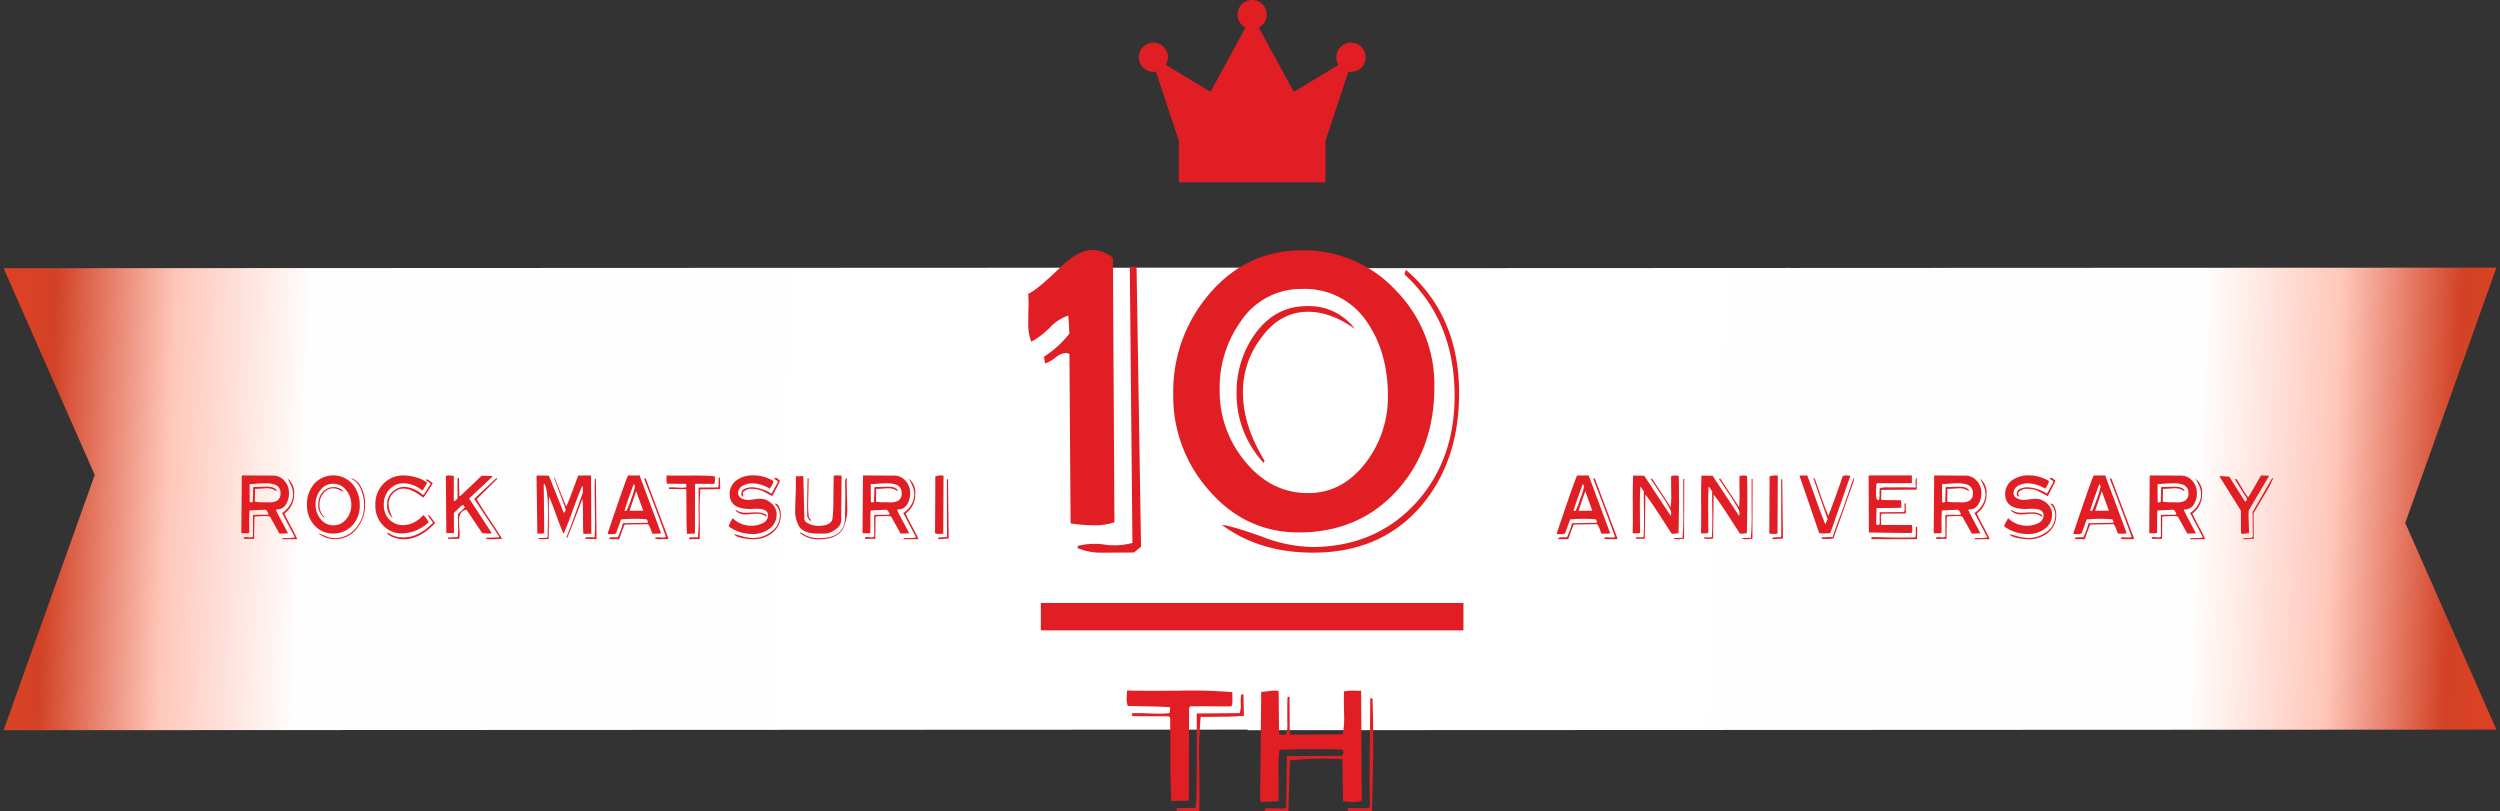 <svg xmlns="http://www.w3.org/2000/svg" xmlns:xlink="http://www.w3.org/1999/xlink" width="531.361" height="172.474" viewBox="0 0 531.361 172.474">
  <rect x="0" y="0" width="531.361" height="172.474" fill="#333333" stroke="none"/>
  <defs>
    <linearGradient id="linear-gradient" x1="-0.01" y1="0.484" x2="1" y2="0.5" gradientUnits="objectBoundingBox">
      <stop offset="0" stop-color="#e14124"/>
      <stop offset="0.049" stop-color="#d24226"/>
      <stop offset="0.143" stop-color="#ffc7ba"/>
      <stop offset="0.251" stop-color="#fffefe"/>
      <stop offset="1" stop-color="#fff"/>
    </linearGradient>
    <linearGradient id="linear-gradient-2" x1="-0.01" y1="0.484" x2="0.153" y2="0.486" gradientUnits="objectBoundingBox">
      <stop offset="0" stop-color="#e14124"/>
      <stop offset="0.212" stop-color="#d24226"/>
      <stop offset="1" stop-color="#fff"/>
    </linearGradient>
  </defs>
  <g id="maintitle01" transform="translate(-1553.891 -1645.88)">
    <g id="グループ_43" data-name="グループ 43" transform="translate(1554.657 1702.766)" style="isolation: isolate">
      <path id="パス_558" data-name="パス 558" d="M.767.619l19.37,43.927L.767,98.81l265.425-.121V.5Z" transform="translate(-0.767 -0.499)" stroke="rgba(0,0,0,0)" stroke-width="1" fill="url(#linear-gradient)"/>
      <path id="パス_559" data-name="パス 559" d="M.767.621h0L266.194.5V98.69L.767,98.811,20.135,44.548.767.621h0L20.135,44.548.767,98.811l265.427-.121V.5L.767.621Z" transform="translate(-0.767 -0.5)" stroke="rgba(0,0,0,0)" stroke-width="1" fill="url(#linear-gradient-2)"/>
    </g>
    <g id="グループ_42" data-name="グループ 42" transform="translate(2084.484 1801.077) rotate(180)" style="isolation: isolate">
      <path id="パス_558-2" data-name="パス 558" d="M0,.119,19.37,44.046,0,98.309l265.425-.121V0Z" transform="translate(0 0.001)" stroke="rgba(0,0,0,0)" stroke-width="1" fill="url(#linear-gradient)"/>
      <path id="パス_559-2" data-name="パス 559" d="M0,.121H0L265.427,0V98.19L0,98.311,19.368,44.048,0,.121H0L19.368,44.048,0,98.311l265.427-.121V0L0,.121Z" transform="translate(0 0)" stroke="rgba(0,0,0,0)" stroke-width="1" fill="url(#linear-gradient-2)"/>
    </g>
    <rect id="長方形_5" data-name="長方形 5" width="89.82" height="5.822" transform="translate(1775.12 1774.04)" fill="#e11e24"/>
    <path id="パス_63" data-name="パス 63" d="M296.614,9.071a3.095,3.095,0,0,0-2.642,4.712l-9.487,5.737L277.037,5.853a3.1,3.1,0,1,0-2.821,0L266.768,19.52l-9.487-5.737a3.1,3.1,0,1,0-2.642,1.485,3.123,3.123,0,0,0,.542-.05l4.865,14.73v8.786h31.162V29.947l4.865-14.73a3.1,3.1,0,1,0,.542-6.146" transform="translate(1544.402 1645.883)" fill="#e11e24"/>
    <path id="パス_64" data-name="パス 64" d="M245.262,113.478a13.169,13.169,0,0,1-4.459.64,35.165,35.165,0,0,1-4.859-.4L235.7,77.732a1.436,1.436,0,0,0-.716-.241,3.933,3.933,0,0,0-2.23.955,7.264,7.264,0,0,1-2.23,1.277l-.239-1.436a21.223,21.223,0,0,0,5.416-4.935l-.239-3.819a9.532,9.532,0,0,0-3.981,2.628,17.81,17.81,0,0,1-3.9,2.946,11.092,11.092,0,0,1-.637-4.064q0-2.07.08-4.138l-.08-1.993q1.753-.716,6.612-5.413,3.98-3.9,7.008-3.9a7.305,7.305,0,0,1,4.379,1.673Zm5.655,5.178-1.433,1.194q.874.082-6.691.08a12.805,12.805,0,0,1-5.336-.955V118.5a14.736,14.736,0,0,1,5.736-.279,14.474,14.474,0,0,0,5.894-.359l-.557-58.678h1.433Z" transform="translate(1545.495 1643.412)" fill="#e11e24"/>
    <path id="パス_65" data-name="パス 65" d="M314.7,84.662q0,13.138-7.8,21.9-8.124,9.074-21.025,9.075-11.47,0-19.272-9.154A30,30,0,0,1,259.2,86.253a31.772,31.772,0,0,1,7.485-21.1q7.961-9.476,19.829-9.475a26.609,26.609,0,0,1,20.029,8.559A28.568,28.568,0,0,1,314.7,84.662m-9.877,2.069q0-9.234-4.3-15.6a15.832,15.832,0,0,0-13.858-7.247,15.373,15.373,0,0,0-13.14,6.928,24.221,24.221,0,0,0-4.461,14.649,23.191,23.191,0,0,0,5.177,14.808q5.576,7.01,13.618,7.008,7.408,0,12.424-6.69a22.909,22.909,0,0,0,4.539-13.853m15.132-.716q0,14.57-8.122,24.046-8.523,9.871-22.937,9.872-11.388,0-19.35-5.892,1.989.16,8.44,2.469a31.809,31.809,0,0,0,10.591,2.228q13.54,0,22.141-9.314Q319,100.344,319,86.651q0-16.081-10.671-25.876l.318-.955q11.307,9.714,11.308,26.194M297.822,72.4q-5.1-3.662-9.956-3.662-6.051,0-10.114,5.731a18.772,18.772,0,0,0-3.743,11.386q0,7.088,4.618,14.569l-.239.4a21.459,21.459,0,0,1-5.732-14.81,21.227,21.227,0,0,1,3.822-12.421q4.3-6.049,11.069-6.049A12.13,12.13,0,0,1,297.822,72.4" transform="translate(1544.061 1643.408)" fill="#e11e24"/>
    <path id="パス_66" data-name="パス 66" d="M271.3,153.941v1.551a3.47,3.47,0,0,1-.2,1.475l-8.681-.043-.318.361-.039,19.7-3.745.12q-.16-3.546-.2-8.879,0-4.457-.039-8.916l-.318-.239-7.726-.041-.08-.6a25.581,25.581,0,0,1,2.906,0c1.539.054,2.5.08,2.869.08a19.491,19.491,0,0,0,2.229-.118l.12-1.194q-.119-.2-9-.318a4.608,4.608,0,0,1-.239-1.716l.08-1.589q2.947.119,11.189.039a110.052,110.052,0,0,1,11.191.32m2.467,5.015a43.251,43.251,0,0,1-4.579.2q-2.309.041-4.618.039a88.433,88.433,0,0,0-.318,10.032q.119,7.566,0,10.032l-4.7.039-.159-.714,4.022-.043q.317-.4.318-9.512v-10.55l9.118-.08a5.044,5.044,0,0,0,.239-1.989,9.611,9.611,0,0,1,.08-1.991h.478Z" transform="translate(1544.522 1639.058)" fill="#e11e24"/>
    <path id="パス_67" data-name="パス 67" d="M300.132,177.029a4.986,4.986,0,0,1-1.794.279,15.6,15.6,0,0,1-2.19-.2l-.159-8.956-3.263-.08a75.387,75.387,0,0,0-7.885.357l-.318,10.829q-1.115.038-3.385.039l-1.751-.08.318-.637,3.943.12.4-.359.159-10.829,11.626-.039a1.043,1.043,0,0,0,.359-1.075v-.039l-.359-.239-5.257-.08q-3.066-.041-7.924.159a27.243,27.243,0,0,0-.239,3.185q0,1.153.041,3.183.038,2.271,0,3.226v1.314l-3.7.2-.239-.4.239-23.011c.266-.025.771-.08,1.514-.159a6.814,6.814,0,0,1,1.512-.118l.678.039.08,9.077a.727.727,0,0,0,.6.239h.837a6.571,6.571,0,0,0,.357-2.667q-.038,3.781-.039-2.946,0-1.432.08-2.43h.4l.041,7.8.4.239,10.869-.08a20.257,20.257,0,0,0,.28-4.537q-.082-3.543,0-4.578a8.451,8.451,0,0,1,1.671-.159l1.953.039Zm2.428-12.31q0,6.113-.28,14.54l-5.136.039v-.716h4.341l.359-.318-.08-5.933q0-3.144.08-8.559.079-6.169.08-8.518h.478q.16,4.512.159,9.465" transform="translate(1543.203 1639.057)" fill="#e11e24"/>
    <path id="パス_68" data-name="パス 68" d="M62.042,109.473a4.282,4.282,0,0,1-.672,2.467,2.142,2.142,0,0,1-1.984,1.025l-.118.134q.451.99,1.27,2.5,1.066,2,1.314,2.449l-1.838.068L58,114.49a3.691,3.691,0,0,0-.976-.116c-.177,0-.536.012-1.081.033a7.413,7.413,0,0,1-1.077.017l-.177.184-.06,4.613-2.174.017v-.318a1.079,1.079,0,0,1,.439-.083,3.453,3.453,0,0,1,.439.041,3.194,3.194,0,0,0,.437.043,1.023,1.023,0,0,0,.627-.184l-.012-4.481.159-.134,3.034-.016a.255.255,0,0,0,.087-.186.561.561,0,0,0-.138-.318.561.561,0,0,1-.14-.318l-.363-.252-3.358.151c-.037.4-.062.85-.072,1.343q-.015.486-.016,1.359c.01.627.016,1.073.016,1.343l-.016.755a3.4,3.4,0,0,1-.742.066L52,118.031l-.087-.169.1-12.114,6.682.035a3.083,3.083,0,0,1,2.349,1.081,3.724,3.724,0,0,1,.994,2.608m-1.8.085a1.8,1.8,0,0,0-1.169-1.846,5.863,5.863,0,0,0-2.188-.3c-.4,0-.934.029-1.605.083-.788.056-1.322.089-1.605.1l.016,3.81a1.044,1.044,0,0,0,.351.066.342.342,0,0,0,.32-.149l.087-3.105,2.859-.083q1.666,0,2.116.805l-.116.134a3.09,3.09,0,0,0-2.015-.588q-.379,0-1.238.068-.789.049-1.227.05l-.045,2.719a9.32,9.32,0,0,0,1.708.132h.6c.274.012.487.017.643.017a3.585,3.585,0,0,0,1.708-.318,1.677,1.677,0,0,0,.8-1.593m3.56,9.731-3.153.017v-.252h1.2a5.5,5.5,0,0,0,1.458-.151l-2.727-5.184a5,5,0,0,0,1.648-1.661,4.466,4.466,0,0,0,.685-2.366,4.41,4.41,0,0,0-.379-1.712q-.146-.352-.788-1.56a3.727,3.727,0,0,1,1.386,3.305,4.969,4.969,0,0,1-2.056,4.11c.26.6.714,1.5,1.355,2.694s1.1,2.111,1.372,2.76" transform="translate(1553.272 1641.184)" fill="#e11e24"/>
    <path id="パス_69" data-name="パス 69" d="M77.733,112.04a6.016,6.016,0,0,1-1.693,4.446,5.449,5.449,0,0,1-4.026,1.611,5.1,5.1,0,0,1-3.9-1.745,6.2,6.2,0,0,1-1.6-4.363,6.505,6.505,0,0,1,1.6-4.53,5.455,5.455,0,0,1,8.871,1.308h-.014a6.82,6.82,0,0,1,.759,3.272m-1.8-.033a4.735,4.735,0,0,0-1.124-3.171,3.455,3.455,0,0,0-2.727-1.326,3.348,3.348,0,0,0-2.656,1.283,4.651,4.651,0,0,0-1.079,3.1,4.743,4.743,0,0,0,1.095,3.161,3.39,3.39,0,0,0,2.7,1.3,3.44,3.44,0,0,0,2.677-1.275,4.5,4.5,0,0,0,1.116-3.07m-1.706-2.8q-1.037-.469-1.052-.487a3.042,3.042,0,0,0-1.093-.235,2.575,2.575,0,0,0-2.058,1.032,3.682,3.682,0,0,0-.846,2.408,3.506,3.506,0,0,0,1.066,2.7l-.06.116a3.346,3.346,0,0,1-1.268-2.8,3.869,3.869,0,0,1,.932-2.653,2.968,2.968,0,0,1,2.308-1.056,2.857,2.857,0,0,1,2.071.805Zm4.639,2.618a7.921,7.921,0,0,1-1.794,5.252,5.643,5.643,0,0,1-4.509,2.2,5.581,5.581,0,0,1-3.457-1.091v-.134c.524.235,1.056.464,1.59.687a4.781,4.781,0,0,0,1.677.336,5.755,5.755,0,0,0,4.443-2.038,7.274,7.274,0,0,0,1.833-5.044,8.289,8.289,0,0,0-.658-3.2,4.044,4.044,0,0,0-1.97-2.3l-.056-.167A3.7,3.7,0,0,1,78.14,108.5a7.738,7.738,0,0,1,.73,3.323" transform="translate(1552.623 1641.184)" fill="#e11e24"/>
    <path id="パス_70" data-name="パス 70" d="M93.043,115.732a8.841,8.841,0,0,1-5.661,2.348,5.364,5.364,0,0,1-3.954-1.644,5.941,5.941,0,0,1-1.708-4.361,6.258,6.258,0,0,1,1.8-4.648,5.8,5.8,0,0,1,4.232-1.679,9.414,9.414,0,0,1,2.582.4,6.708,6.708,0,0,1,2.394,1.141q-.294.591-.978,1.7a6.489,6.489,0,0,0-4-1.578,4.009,4.009,0,0,0-2.964,1.242,4.483,4.483,0,0,0-1.268,3.272,4.34,4.34,0,0,0,1.211,3.239,4.032,4.032,0,0,0,2.96,1.139,4.979,4.979,0,0,0,2.293-.6,6.693,6.693,0,0,0,1.939-1.527,4.1,4.1,0,0,1,1.124,1.56m.875-8.322c-.342.559-.679,1.114-1.021,1.661q-.862,1.359-1.023,1.359-.012,0-.714-.5a10.469,10.469,0,0,0-1.532-.906,4.634,4.634,0,0,0-1.926-.487,2.984,2.984,0,0,0-2.174.957,3.281,3.281,0,0,0-.992,2.416,6.632,6.632,0,0,0,.846,2.8l-.072.033a3.57,3.57,0,0,1-1.081-3,3.352,3.352,0,0,1,1.2-2.583,3.622,3.622,0,0,1,2.438-.99,6.415,6.415,0,0,1,4,1.762,6.373,6.373,0,0,0,.829-1.141c.371-.627.625-1.029.761-1.209a.91.91,0,0,0-.425-.452l-.524-.3.116-.318a5.423,5.423,0,0,1,1.3.906m.423,8.524q-3.212,3.374-6.581,3.373a7.005,7.005,0,0,1-1.912-.318q-1.328-.4-1.59-.992l.1-.134a5.279,5.279,0,0,0,3.312,1.04q3.3,0,6.291-3.121a7.42,7.42,0,0,0-.553-.772,1.855,1.855,0,0,1-.439-.77l.146-.134,1.225,1.611Z" transform="translate(1551.948 1641.184)" fill="#e11e24"/>
    <path id="パス_71" data-name="パス 71" d="M107.253,106.049l-4.9,4.6,4.8,7.344a1.038,1.038,0,0,1-.553.134c-.109,0-.346-.021-.714-.066a3.287,3.287,0,0,0-.73-.017l-3.372-5.017q-1.6.285-1.605,2.432,0,.472.082,1.4c.054.619.08,1.087.08,1.4a4.555,4.555,0,0,1-.087.957l-2.362.017-.06-.3,2.073-.083a10.6,10.6,0,0,0,.087-2.3l-.029-2.583,1.444-1.376v-.1a.445.445,0,0,0-.146-.276,1.122,1.122,0,0,1-.177-.227,4.777,4.777,0,0,0-1.019.805c-.547.538-.868.844-.963.924L99.125,118H97.506l-.1-12.132a1.471,1.471,0,0,1,.627-.116c.1,0,.268.01.489.033s.38.033.487.033l.1.169H99.1l-.016,5.083.115.169a1.77,1.77,0,0,0,.7-.671l-.029-4.229.32-.05.087,3.843h.19l4.552-4.33,2.219.068Zm2.087,13.172c-.6.056-1.215.083-1.838.083q-.8,0-1.489-.066l-.043-.252,2.727-.066v-.252q-1.735-2.617-5.195-7.819v-.2l4.657-4.365.159.2-4.35,4.295q.862,1.528,2.671,4.229,1.913,2.835,2.7,4.211" transform="translate(1551.25 1641.184)" fill="#e11e24"/>
    <path id="パス_72" data-name="パス 72" d="M129.219,118.148l-1.693.016c-.039-.592-.064-1.308-.072-2.146v-2.282q-.015-1.779-.134-2.971-1.048,2.754-3.193,8.238l-.206-.1q.964-2.349,3.517-9.531c0-.246-.006-.491-.016-.737a1.805,1.805,0,0,0-.116-.706q-.745,1.662-1.976,5.085t-1.963,5.052h-.1q-.539-1.226-1.518-3.911-.932-2.6-1.532-3.909-.044,1.223-.029,3.237.015,2.483,0,3.239l-.029,2.517a7.084,7.084,0,0,1-1.11.066l-1.021-.05v-.2l1.811-.066.1-.184c-.01-.336,0-1.062.029-2.181q.044-1.828.045-2.9,0-5.051-.79-6.224l-.115.184.1,10.3a1.4,1.4,0,0,1-.67.134l-.788-.016-.175-12.164.115-.186,2.51.035,3.153,7.9a.679.679,0,0,0,.38-.671q0-.2-1.11-3.189-.67-1.776-1.326-3.557h.159q.772,2.049,2.423,6.092.611-1.3,1.326-3.272.614-1.651,1.227-3.323l2.727-.017Zm1.108,1.056-.116.1-2.351-.091c-.056-.229.243-.344.907-.344q.277,0,.693.023c.276.017.429.027.46.027.056-.974.087-2.071.087-3.29q0-1.074-.037-3.229t-.037-3.231q0-1.458.043-2.7h.221Z" transform="translate(1550.354 1641.184)" fill="#e11e24"/>
    <path id="パス_73" data-name="パス 73" d="M144.747,118.014a1.954,1.954,0,0,1-.7.116q-1.226,0-1.169-.017c-.126-.345-.254-.7-.379-1.058a3.709,3.709,0,0,0-.526-.955l-4.946.083a16.584,16.584,0,0,0-.629,1.545c-.182.526-.369,1.05-.553,1.576l-2.1-.033V119.1c0-.136.27-.208.8-.219q.51,0,1.007.017a19.247,19.247,0,0,0,1.093-3l5.239-.083a.521.521,0,0,0,.045-.235.67.67,0,0,0-.118-.295,1.374,1.374,0,0,1-.116-.21q-1.3-.116-2.524-.116c-.926,0-1.9.05-2.933.149l-1.052,2.921a1.222,1.222,0,0,1-.757.2,4.961,4.961,0,0,1-.875-.017l-.161-.167q1.109-3.24,2.219-6.494,1.968-5.688,2.13-5.789l2.438-.017Zm-5.573-9.818a.888.888,0,0,0-.248-.619q-.917,2.533-1.021,2.818-.571,1.627-.934,2.87h.437a25.464,25.464,0,0,0,1.007-2.568,15.175,15.175,0,0,0,.759-2.5m1.78,5.034-1.5-4.126-1.417,4.161Zm5.34,6.041c-.2,0-.481.006-.833.016-.388.012-.664.017-.829.017a4.25,4.25,0,0,1-1.14-.128v-.219a2.434,2.434,0,0,1,.8-.054c.524.033.792.049.8.049a1.947,1.947,0,0,0,.7-.116q-1.063-3.036-3.545-9.548-1.066-2.748-1.066-2.767,0-.151.233-.151l.074.017,4.8,12.7Z" transform="translate(1549.651 1641.184)" fill="#e11e24"/>
    <path id="パス_74" data-name="パス 74" d="M156.754,105.931c0,.023.006.3.016.823a2.154,2.154,0,0,1-.118.79l-3.954-.017-.146.167-.029,10.4-1.706.066q-.087-1.846-.087-4.681-.029-4.346-.029-4.7l-.146-.134-3.533-.016-.043-.32a9.922,9.922,0,0,1,1.33-.016q1.063.067,1.326.066a7.421,7.421,0,0,0,1.021-.066,1.3,1.3,0,0,0,.045-.52v-.118l-.161-.116-3.954-.035a2.938,2.938,0,0,1-.116-.906c0-.2.014-.485.045-.856q1.357.07,5.121.035a50.232,50.232,0,0,1,5.121.149m1.139,2.668q-.833.084-2.116.1c-1.254,0-1.957.006-2.1.017a51.321,51.321,0,0,0-.146,5.285q.047,4.061,0,5.285l-2.174.017-.072-.386,1.867-.016a40.085,40.085,0,0,0,.146-5.017v-5.554l4.158-.033a3.045,3.045,0,0,0,.116-1.04,6.12,6.12,0,0,1,.043-1.075h.221Z" transform="translate(1549.07 1641.184)" fill="#e11e24"/>
    <path id="パス_75" data-name="パス 75" d="M170.5,114.035a3.656,3.656,0,0,1-1.722,3.173,5.734,5.734,0,0,1-3.3.988,8.637,8.637,0,0,1-5.166-1.609,3.732,3.732,0,0,1,.363-.906c.155-.279.313-.565.468-.856a5.7,5.7,0,0,0,4.071,1.611,5.023,5.023,0,0,0,2.145-.47,1.894,1.894,0,0,0,1.328-1.729q0-1.409-2.392-1.409c-.214,0-.487.008-.817.025s-.54.025-.627.025q-4.321,0-4.321-3.154a3.475,3.475,0,0,1,1.677-3.088,5.767,5.767,0,0,1,3.255-.906,8.517,8.517,0,0,1,4.362,1.192,2.034,2.034,0,0,1-.3.856c-.155.256-.313.52-.468.788a7.487,7.487,0,0,0-3.735-1.141,4.01,4.01,0,0,0-1.9.454,1.8,1.8,0,0,0-1.108,1.626,1.239,1.239,0,0,0,.775,1.126,2.846,2.846,0,0,0,1.328.318,10.1,10.1,0,0,0,1.291-.118,10.414,10.414,0,0,1,1.291-.116,3.481,3.481,0,0,1,2.335.906,3.053,3.053,0,0,1,1.167,2.414m.891,0a4.792,4.792,0,0,1-1.9,3.994,6.3,6.3,0,0,1-3.954,1.275,11.619,11.619,0,0,1-2.188-.217q-1.6-.285-1.869-.873.993.271,2,.553a8.952,8.952,0,0,0,2.056.27,6.178,6.178,0,0,0,3.706-1.225,4.258,4.258,0,0,0,1.941-3.608,3.061,3.061,0,0,0-1.006-2.333l.058-.167q.527.049.875.906a3.959,3.959,0,0,1,.278,1.424m-2.991.371-.072.134a3.11,3.11,0,0,0-2.075-.654c-.25,0-.633.023-1.143.076s-.893.074-1.145.074a2.987,2.987,0,0,1-2.19-.788l.058-.167a3.785,3.785,0,0,0,2.262.6c.233,0,.582-.014,1.044-.043s.8-.041,1.015-.041a3.805,3.805,0,0,1,2.128.52Zm2.743-7.249-1.563,2.987-2.04-1.075a5.5,5.5,0,0,0-2.262-.47,2.375,2.375,0,0,0-1.957.772l-.014.134.13.722c-.291.023-.437-.179-.437-.6a1.176,1.176,0,0,1,.891-1.108,3.729,3.729,0,0,1,1.444-.252,8.481,8.481,0,0,1,4.084,1.36l1.359-2.467a.533.533,0,0,0-.324-.4.971.971,0,0,1-.421-.334.3.3,0,0,1,.262-.186.838.838,0,0,1,.445.227,2.24,2.24,0,0,0,.4.278Z" transform="translate(1548.455 1641.184)" fill="#e11e24"/>
    <path id="パス_76" data-name="パス 76" d="M184.88,115.479a2.434,2.434,0,0,1-1.2,1.729,3.891,3.891,0,0,1-1.895.871c-.167.023-.788.035-1.867.035q-2.891,0-3.97-1.51a6.722,6.722,0,0,1-.833-3.827q0-.652.045-1.98.058-1.441.074-2.148l.029-2.717,1.574-.05.219,9.094c.01.46.417.838,1.225,1.141a4.835,4.835,0,0,0,1.679.353q2.7,0,3.065-1.461a34.216,34.216,0,0,0,.2-4.345q.058-4.48.072-4.9l1.59-.017.087.3Zm1.209-8.943h-.014c-.021.728-.01,1.685.027,2.87q.061,2.145.06,2.767a9.808,9.808,0,0,1-.992,5.067q-1.328,2.064-4.874,2.065a5.9,5.9,0,0,1-4.218-1.36l.248-.083a6.078,6.078,0,0,0,3.927,1.209q5.457,0,5.455-4.565,0-.873.031-2.6t.029-2.583c0-.045-.008-.278-.021-.7s-.023-.765-.023-1.032c0-.827.078-1.242.233-1.242.118,0,.161.062.132.184m-7.631,8.859a.6.6,0,0,1-.468-.318l-.32-.538-.016-1.527q-.015-1.258.031-3.356.041-2.533.058-3.371l.217.1v.421q0,.821-.043,2.414-.044,1.645-.045,2.4a15.925,15.925,0,0,0,.161,3.037.976.976,0,0,0,.262.351.446.446,0,0,1,.161.386" transform="translate(1547.798 1641.184)" fill="#e11e24"/>
    <path id="パス_77" data-name="パス 77" d="M200.208,109.473a4.283,4.283,0,0,1-.672,2.467,2.142,2.142,0,0,1-1.984,1.025l-.118.134q.451.99,1.27,2.5,1.066,2,1.314,2.449l-1.838.068-2.015-3.625a3.691,3.691,0,0,0-.976-.116c-.177,0-.536.012-1.081.033a7.413,7.413,0,0,1-1.077.017l-.177.184-.06,4.613-2.174.017v-.318a1.079,1.079,0,0,1,.439-.083,3.453,3.453,0,0,1,.439.041,3.194,3.194,0,0,0,.437.043,1.022,1.022,0,0,0,.627-.184l-.012-4.481.159-.134,3.034-.016a.255.255,0,0,0,.087-.186.562.562,0,0,0-.138-.318.561.561,0,0,1-.14-.318l-.363-.252-3.358.151c-.037.4-.062.85-.072,1.343q-.015.486-.016,1.359c.01.627.016,1.073.016,1.343l-.016.755a3.4,3.4,0,0,1-.742.066l-.833-.016-.087-.169.1-12.114,6.682.035a3.083,3.083,0,0,1,2.349,1.081,3.724,3.724,0,0,1,.994,2.608m-1.8.085a1.8,1.8,0,0,0-1.169-1.846,5.863,5.863,0,0,0-2.188-.3c-.4,0-.934.029-1.605.083-.788.056-1.322.089-1.605.1l.016,3.81a1.044,1.044,0,0,0,.351.066.342.342,0,0,0,.32-.149l.087-3.105,2.859-.083q1.666,0,2.116.805l-.117.134a3.09,3.09,0,0,0-2.015-.588q-.379,0-1.238.068-.789.049-1.227.05l-.045,2.719a9.32,9.32,0,0,0,1.708.132h.6c.274.012.487.017.643.017a3.585,3.585,0,0,0,1.708-.318,1.677,1.677,0,0,0,.8-1.593m3.56,9.731-3.153.017v-.252h1.2a5.5,5.5,0,0,0,1.458-.151l-2.727-5.184a5,5,0,0,0,1.648-1.661,4.466,4.466,0,0,0,.685-2.366,4.41,4.41,0,0,0-.379-1.712q-.146-.352-.788-1.56a3.727,3.727,0,0,1,1.386,3.305,4.969,4.969,0,0,1-2.056,4.11c.26.6.714,1.5,1.355,2.694s1.1,2.111,1.372,2.76" transform="translate(1547.133 1641.184)" fill="#e11e24"/>
    <path id="パス_78" data-name="パス 78" d="M208.016,105.933l-.058,12.182c-.417.045-.718.068-.9.068a2.249,2.249,0,0,1-.844-.136q.07-10.823.054-12.1a4.352,4.352,0,0,1,1.448-.2h.19Zm1.095,13.222-2.116.151c-.068,0-.1-.039-.1-.118a1.264,1.264,0,0,1,.016-.134.243.243,0,0,0,0-.118l1.722-.083.118-.184-.016-12.114h.233Z" transform="translate(1546.416 1641.184)" fill="#e11e24"/>
    <path id="パス_79" data-name="パス 79" d="M355.848,118.014a1.943,1.943,0,0,1-.7.116q-1.229,0-1.169-.017-.192-.518-.379-1.058a3.65,3.65,0,0,0-.528-.955l-4.946.083a16.633,16.633,0,0,0-.627,1.545c-.184.526-.371,1.05-.553,1.576l-2.1-.033V119.1c0-.136.27-.208.8-.219.342,0,.676.006,1.009.017a19.432,19.432,0,0,0,1.091-3l5.239-.083a.494.494,0,0,0,.047-.235.7.7,0,0,0-.118-.295,1.194,1.194,0,0,1-.116-.21q-1.3-.116-2.526-.116c-.926,0-1.9.05-2.931.149l-1.054,2.921a1.218,1.218,0,0,1-.757.2,4.961,4.961,0,0,1-.875-.017l-.161-.167q1.109-3.24,2.219-6.494,1.968-5.688,2.131-5.789l2.438-.017Zm-5.573-9.818a.9.9,0,0,0-.246-.619q-.92,2.533-1.023,2.818-.571,1.627-.934,2.87h.437a24.969,24.969,0,0,0,1.007-2.568,15.17,15.17,0,0,0,.759-2.5m1.782,5.034-1.5-4.126-1.415,4.161Zm5.338,6.041c-.2,0-.481.006-.831.016-.39.012-.666.017-.829.017a4.275,4.275,0,0,1-1.141-.128v-.219a2.438,2.438,0,0,1,.8-.054c.526.033.792.049.8.049a1.928,1.928,0,0,0,.7-.116q-1.063-3.036-3.545-9.548-1.063-2.748-1.066-2.767c0-.1.08-.151.235-.151l.072.017,4.8,12.7Z" transform="translate(1540.271 1641.184)" fill="#e11e24"/>
    <path id="パス_80" data-name="パス 80" d="M371.233,110.392q0,2.664-.1,7.674a2.07,2.07,0,0,0-.58.016,4.96,4.96,0,0,1-.582.068.782.782,0,0,1-.322-.068q-.236-.335-2.716-4.194-1.648-2.533-2.844-4.077l-.132,9.347a7.456,7.456,0,0,1-1.019.083,3,3,0,0,1-.953-.134l.179-.252a3.623,3.623,0,0,0,.743.068,4.229,4.229,0,0,0,.788-.068q.1-1.694.1-4.11,0-.838-.031-2.818-.017-1.8,0-2.8a2.242,2.242,0,0,1-.348-.52,1.293,1.293,0,0,0-.41-.454q-.076,1.394-.087,3.123-.017,1.124.008,3.1c.01,1.32.017,2.366.017,3.136V118a9.749,9.749,0,0,1-1.075.068H361.5l-.113-.184q.055-1.761.025-6.057-.026-3.878.076-6.057l2.362.05,5.661,8.574c.043-.481.06-.739.06-.772q0-.571-1.941-3.524-1.226-1.811-2.436-3.623l.307-.05,3.985,6.057q.084-.888.1-1.976c.008-.468,0-1.126-.016-1.974-.01-.926-.014-1.591-.014-1.991l.014-.637a1.952,1.952,0,0,1,.775-.134,6.681,6.681,0,0,1,.831.066q.055,2.111.056,4.559m1.126-3.92-.045,12.751a3.717,3.717,0,0,0-.555.017,5.028,5.028,0,0,1-.569.068,7.357,7.357,0,0,1-1.007-.068l-.016-.184,1.813-.05a52.455,52.455,0,0,0,.159-5.906v-6.628Z" transform="translate(1539.521 1641.183)" fill="#e11e24"/>
    <path id="パス_81" data-name="パス 81" d="M386.43,110.392q0,2.664-.1,7.674a2.1,2.1,0,0,0-.584.016,4.961,4.961,0,0,1-.582.068.808.808,0,0,1-.322-.068q-.236-.335-2.712-4.194c-1.1-1.688-2.052-3.049-2.848-4.077l-.132,9.347a7.456,7.456,0,0,1-1.019.083,2.969,2.969,0,0,1-.949-.134l.175-.252a3.651,3.651,0,0,0,.744.068,4.2,4.2,0,0,0,.788-.068q.1-1.694.1-4.11c0-.559-.008-1.5-.031-2.818q-.012-1.8,0-2.8a2.375,2.375,0,0,1-.348-.52,1.293,1.293,0,0,0-.41-.454c-.05.93-.076,1.97-.087,3.123-.008.749-.008,1.784.008,3.1s.021,2.366.021,3.136V118a9.774,9.774,0,0,1-1.079.068H376.7l-.116-.184q.055-1.761.029-6.057-.026-3.878.072-6.057l2.366.05,5.661,8.574c.039-.481.056-.739.056-.772q0-.571-1.941-3.524-1.22-1.811-2.432-3.623l.3-.05,3.985,6.057q.084-.888.1-1.976c.012-.468,0-1.126-.016-1.974-.006-.926-.014-1.591-.014-1.991l.014-.637a1.952,1.952,0,0,1,.775-.134,6.68,6.68,0,0,1,.835.066q.055,2.111.056,4.559m1.122-3.92-.041,12.751a3.766,3.766,0,0,0-.559.017,4.933,4.933,0,0,1-.569.068,7.3,7.3,0,0,1-1-.068l-.016-.184,1.809-.05a52.914,52.914,0,0,0,.163-5.906v-6.628Z" transform="translate(1538.846 1641.183)" fill="#e11e24"/>
    <path id="パス_82" data-name="パス 82" d="M393.581,105.933l-.058,12.182c-.417.045-.72.068-.907.068a2.249,2.249,0,0,1-.844-.136q.073-10.823.056-12.1a4.338,4.338,0,0,1,1.448-.2h.19Zm1.095,13.222-2.116.151c-.068,0-.1-.039-.1-.118a.875.875,0,0,1,.016-.134.3.3,0,0,0,0-.118l1.722-.083.118-.184-.016-12.114h.231Z" transform="translate(1538.171 1641.184)" fill="#e11e24"/>
    <path id="パス_83" data-name="パス 83" d="M409.306,105.817,405.045,118a9.518,9.518,0,0,1-1.271.083,8.656,8.656,0,0,1-1.093-.066l-4.2-12.248,1.666-.017v.017q.539,1.392,1.883,5.2,1.168,3.29,1.941,5.168l.493-1.108q-1-2.885-3.021-8.658l.276-.017q1.112,3.208,1.39,4.011.815,2.265,1.506,3.959,1.115-2.768,3.077-8.44a1.957,1.957,0,0,1,.784-.134,6.215,6.215,0,0,1,.835.068m.773.939L405.715,119.1a3.891,3.891,0,0,1-1.182.151h-1.209l-.206-.336,2.409-.083q.437-1.325,1.413-3.959.483-1.176,2.306-6.461.207-.7.745-2.03c.027-.068.047-.1.056-.1a1,1,0,0,1,.031.47" transform="translate(1537.873 1641.184)" fill="#e11e24"/>
    <path id="パス_84" data-name="パス 84" d="M424.1,108.768l-7.53.05-.041,2.013.159.136,4.026.05a2.112,2.112,0,0,1,.1.755c0,.526,0,.805.016.838q-.585.035-5.282.083l-.076,3.272c0,.213.116.32.353.32a.975.975,0,0,0,.394-.219v-2.5l5.133-.033.163-.32-.016-1.527h.262l.016,2.148-5.195.033a3.9,3.9,0,0,0-.1.974c0,.1,0,.318.016.654v.654l.144.118,6.423.017c.068.547.1.871.1.972a.873.873,0,0,1-.25.737l-8.99-.116-.056-12,.159-.134h9.034v1.644l-7.355.017-.19.134c0,.089-.014.369-.045.838s-.043.846-.043,1.126c0,.984.157,1.477.468,1.477l.175-.017a4.735,4.735,0,0,0,.132-1.242,8.17,8.17,0,0,1,.041-1.258,5.423,5.423,0,0,1,1.869-.169q1.3-.032,3.488-.017,2.935.035,2.32.035a7.618,7.618,0,0,1-.085-1.159,2.808,2.808,0,0,1,.1-.856l.144-.016Zm.1,8-.045,2.4-.159.136-9.529-.017v-.437q.5,0,3.473.068,2.1.05,3.459.033l2.392-.033a3.9,3.9,0,0,0,.1-1.141,6.9,6.9,0,0,1,.045-1.159Z" transform="translate(1537.189 1641.184)" fill="#e11e24"/>
    <path id="パス_85" data-name="パス 85" d="M438.474,109.473a4.282,4.282,0,0,1-.672,2.467,2.145,2.145,0,0,1-1.986,1.025l-.118.134q.454.99,1.27,2.5,1.066,2,1.316,2.449l-1.838.068-2.017-3.625a3.686,3.686,0,0,0-.975-.116c-.179,0-.538.012-1.081.033a7.438,7.438,0,0,1-1.079.017l-.175.184-.062,4.613-2.172.017v-.318a1.069,1.069,0,0,1,.437-.083,3.477,3.477,0,0,1,.441.041,3.172,3.172,0,0,0,.435.043,1.033,1.033,0,0,0,.629-.184l-.014-4.481.159-.134,3.036-.016a.262.262,0,0,0,.087-.186.566.566,0,0,0-.14-.318.57.57,0,0,1-.138-.318l-.363-.252-3.36.151c-.037.4-.06.85-.072,1.343-.008.324-.016.776-.016,1.359.012.627.016,1.073.016,1.343l-.016.755a3.376,3.376,0,0,1-.742.066l-.831-.016-.087-.169.1-12.114,6.68.035a3.087,3.087,0,0,1,2.351,1.081,3.733,3.733,0,0,1,.994,2.608m-1.8.085a1.8,1.8,0,0,0-1.169-1.846,5.856,5.856,0,0,0-2.188-.3c-.4,0-.932.029-1.6.083-.788.056-1.322.089-1.607.1l.016,3.81a1.046,1.046,0,0,0,.353.066.337.337,0,0,0,.318-.149l.087-3.105,2.861-.083q1.663,0,2.116.805l-.116.134a3.1,3.1,0,0,0-2.015-.588q-.379,0-1.238.068-.792.049-1.229.05l-.043,2.719a9.283,9.283,0,0,0,1.706.132h.6c.274.012.485.017.641.017a3.6,3.6,0,0,0,1.71-.318,1.675,1.675,0,0,0,.8-1.593m3.56,9.731-3.151.017v-.252h1.2a5.485,5.485,0,0,0,1.456-.151l-2.725-5.184a5,5,0,0,0,1.648-1.661,4.481,4.481,0,0,0,.683-2.366,4.41,4.41,0,0,0-.379-1.712c-.1-.235-.361-.755-.786-1.56a3.731,3.731,0,0,1,1.384,3.305,4.973,4.973,0,0,1-2.054,4.11q.39.905,1.353,2.694c.644,1.192,1.1,2.111,1.372,2.76" transform="translate(1536.546 1641.184)" fill="#e11e24"/>
    <path id="パス_86" data-name="パス 86" d="M454.2,114.035a3.656,3.656,0,0,1-1.722,3.173,5.723,5.723,0,0,1-3.294.988,8.639,8.639,0,0,1-5.167-1.609,3.814,3.814,0,0,1,.363-.906c.155-.279.313-.565.468-.856a5.7,5.7,0,0,0,4.071,1.611,5.032,5.032,0,0,0,2.147-.47,1.894,1.894,0,0,0,1.326-1.729q0-1.409-2.392-1.409c-.212,0-.485.008-.815.025s-.542.025-.629.025q-4.318,0-4.319-3.154a3.473,3.473,0,0,1,1.675-3.088,5.778,5.778,0,0,1,3.257-.906,8.51,8.51,0,0,1,4.36,1.192,2.027,2.027,0,0,1-.3.856c-.155.256-.315.52-.47.788a7.481,7.481,0,0,0-3.735-1.141,4,4,0,0,0-1.9.454,1.8,1.8,0,0,0-1.11,1.626,1.239,1.239,0,0,0,.775,1.126,2.854,2.854,0,0,0,1.33.318,10.072,10.072,0,0,0,1.289-.118,10.438,10.438,0,0,1,1.293-.116,3.481,3.481,0,0,1,2.335.906,3.051,3.051,0,0,1,1.165,2.414m.891,0a4.8,4.8,0,0,1-1.9,3.994,6.3,6.3,0,0,1-3.954,1.275,11.6,11.6,0,0,1-2.188-.217q-1.607-.285-1.869-.873.99.271,2,.553a8.954,8.954,0,0,0,2.058.27,6.168,6.168,0,0,0,3.7-1.225,4.253,4.253,0,0,0,1.941-3.608,3.059,3.059,0,0,0-1-2.333l.056-.167q.53.049.875.906a3.917,3.917,0,0,1,.278,1.424m-2.991.371-.072.134a3.1,3.1,0,0,0-2.075-.654c-.249,0-.633.023-1.143.076s-.891.074-1.145.074a2.979,2.979,0,0,1-2.188-.788l.056-.167a3.791,3.791,0,0,0,2.263.6c.231,0,.58-.014,1.042-.043s.8-.041,1.017-.041a3.794,3.794,0,0,1,2.126.52Zm2.745-7.249-1.563,2.987-2.042-1.075a5.486,5.486,0,0,0-2.26-.47,2.37,2.37,0,0,0-1.957.772l-.016.134.132.722c-.291.023-.439-.179-.439-.6a1.176,1.176,0,0,1,.891-1.108,3.728,3.728,0,0,1,1.444-.252,8.481,8.481,0,0,1,4.086,1.36l1.359-2.467a.542.542,0,0,0-.324-.4.967.967,0,0,1-.423-.334.3.3,0,0,1,.264-.186.838.838,0,0,1,.445.227,2.171,2.171,0,0,0,.4.278Z" transform="translate(1535.849 1641.184)" fill="#e11e24"/>
    <path id="パス_87" data-name="パス 87" d="M470.742,118.014a1.943,1.943,0,0,1-.7.116q-1.229,0-1.169-.017-.192-.518-.379-1.058a3.651,3.651,0,0,0-.528-.955l-4.946.083a16.659,16.659,0,0,0-.627,1.545c-.184.526-.371,1.05-.553,1.576l-2.1-.033V119.1c0-.136.27-.208.8-.219.342,0,.676.006,1.009.017a19.429,19.429,0,0,0,1.091-3l5.239-.083a.494.494,0,0,0,.047-.235.7.7,0,0,0-.118-.295,1.187,1.187,0,0,1-.116-.21q-1.3-.116-2.526-.116c-.926,0-1.9.05-2.931.149l-1.054,2.921a1.218,1.218,0,0,1-.757.2,4.96,4.96,0,0,1-.875-.017l-.161-.167q1.109-3.24,2.219-6.494,1.968-5.688,2.131-5.789l2.438-.017Zm-5.573-9.818a.9.9,0,0,0-.247-.619q-.92,2.533-1.023,2.818-.571,1.627-.934,2.87h.437a24.981,24.981,0,0,0,1.008-2.568,15.178,15.178,0,0,0,.759-2.5m1.782,5.034-1.5-4.126-1.415,4.161Zm5.338,6.041c-.2,0-.481.006-.831.016-.39.012-.666.017-.829.017a4.275,4.275,0,0,1-1.141-.128v-.219a2.438,2.438,0,0,1,.8-.054c.526.033.792.049.8.049a1.928,1.928,0,0,0,.7-.116q-1.063-3.036-3.545-9.548-1.063-2.748-1.066-2.767c0-.1.08-.151.235-.151l.072.017,4.8,12.7Z" transform="translate(1535.166 1641.184)" fill="#e11e24"/>
    <path id="パス_88" data-name="パス 88" d="M486.409,109.473a4.282,4.282,0,0,1-.672,2.467,2.139,2.139,0,0,1-1.982,1.025l-.118.134q.448.99,1.27,2.5c.71,1.331,1.145,2.148,1.312,2.449l-1.838.068-2.013-3.625a3.7,3.7,0,0,0-.978-.116c-.175,0-.534.012-1.081.033a7.389,7.389,0,0,1-1.075.017l-.179.184L479,119.221l-2.176.017v-.318a1.089,1.089,0,0,1,.441-.083,3.428,3.428,0,0,1,.437.041,3.217,3.217,0,0,0,.439.043,1.013,1.013,0,0,0,.625-.184l-.01-4.481.159-.134,3.032-.016a.248.248,0,0,0,.087-.186.57.57,0,0,0-.136-.318.553.553,0,0,1-.142-.318l-.363-.252-3.356.151c-.037.4-.064.85-.072,1.343-.012.324-.016.776-.016,1.359.008.627.016,1.073.016,1.343l-.016.755a3.424,3.424,0,0,1-.742.066l-.835-.016-.087-.169.1-12.114,6.684.035a3.079,3.079,0,0,1,2.347,1.081,3.716,3.716,0,0,1,.994,2.608m-1.794.085a1.8,1.8,0,0,0-1.169-1.846,5.875,5.875,0,0,0-2.19-.3c-.4,0-.934.029-1.605.083q-1.182.084-1.6.1l.016,3.81a1.042,1.042,0,0,0,.349.066.348.348,0,0,0,.322-.149l.087-3.105,2.858-.083q1.668,0,2.116.805l-.116.134a3.083,3.083,0,0,0-2.015-.588q-.379,0-1.238.068c-.524.033-.934.05-1.225.05l-.045,2.719a9.32,9.32,0,0,0,1.708.132h.6c.274.012.489.017.645.017a3.571,3.571,0,0,0,1.706-.318,1.678,1.678,0,0,0,.8-1.593m3.56,9.731-3.154.017v-.252h1.2a5.508,5.508,0,0,0,1.46-.151l-2.729-5.184a5.021,5.021,0,0,0,1.65-1.661,4.466,4.466,0,0,0,.685-2.366,4.409,4.409,0,0,0-.379-1.712q-.148-.352-.79-1.56a3.723,3.723,0,0,1,1.388,3.305,4.966,4.966,0,0,1-2.058,4.11q.393.905,1.357,2.694t1.372,2.76" transform="translate(1534.416 1641.184)" fill="#e11e24"/>
    <path id="パス_89" data-name="パス 89" d="M502.468,105.815l-4.319,7.332h-.016c-.025.347-.041.728-.041,1.141,0,.324.016.856.041,1.6.031.693.047,1.223.047,1.593l-.016.588a2.324,2.324,0,0,0-.615.016,5.925,5.925,0,0,1-.625.068l-.435-.068-.031-4.865-4.507-7.2.113-.134,1.928.116,3.343,5.3a.421.421,0,0,0,.278-.217,3.379,3.379,0,0,1,.188-.353q-.874-1.374-2.611-4.11l.307-.151q.335.486,1.209,1.947a21.348,21.348,0,0,0,1.24,1.914l.188-.083,2.613-4.5Zm.864.487a21.957,21.957,0,0,1-1.9,3.623q-1.136,1.913-2.273,3.843l.029,5.453a4.283,4.283,0,0,0-.833.017c-.417.043-.695.066-.831.066a2.757,2.757,0,0,1-.615-.066v-.118a6.609,6.609,0,0,1,1.137-.05,1.37,1.37,0,0,0,.938-.268l-.031-5.287,4.175-7.214Z" transform="translate(1533.719 1641.184)" fill="#e11e24"/>
  </g>
</svg>
